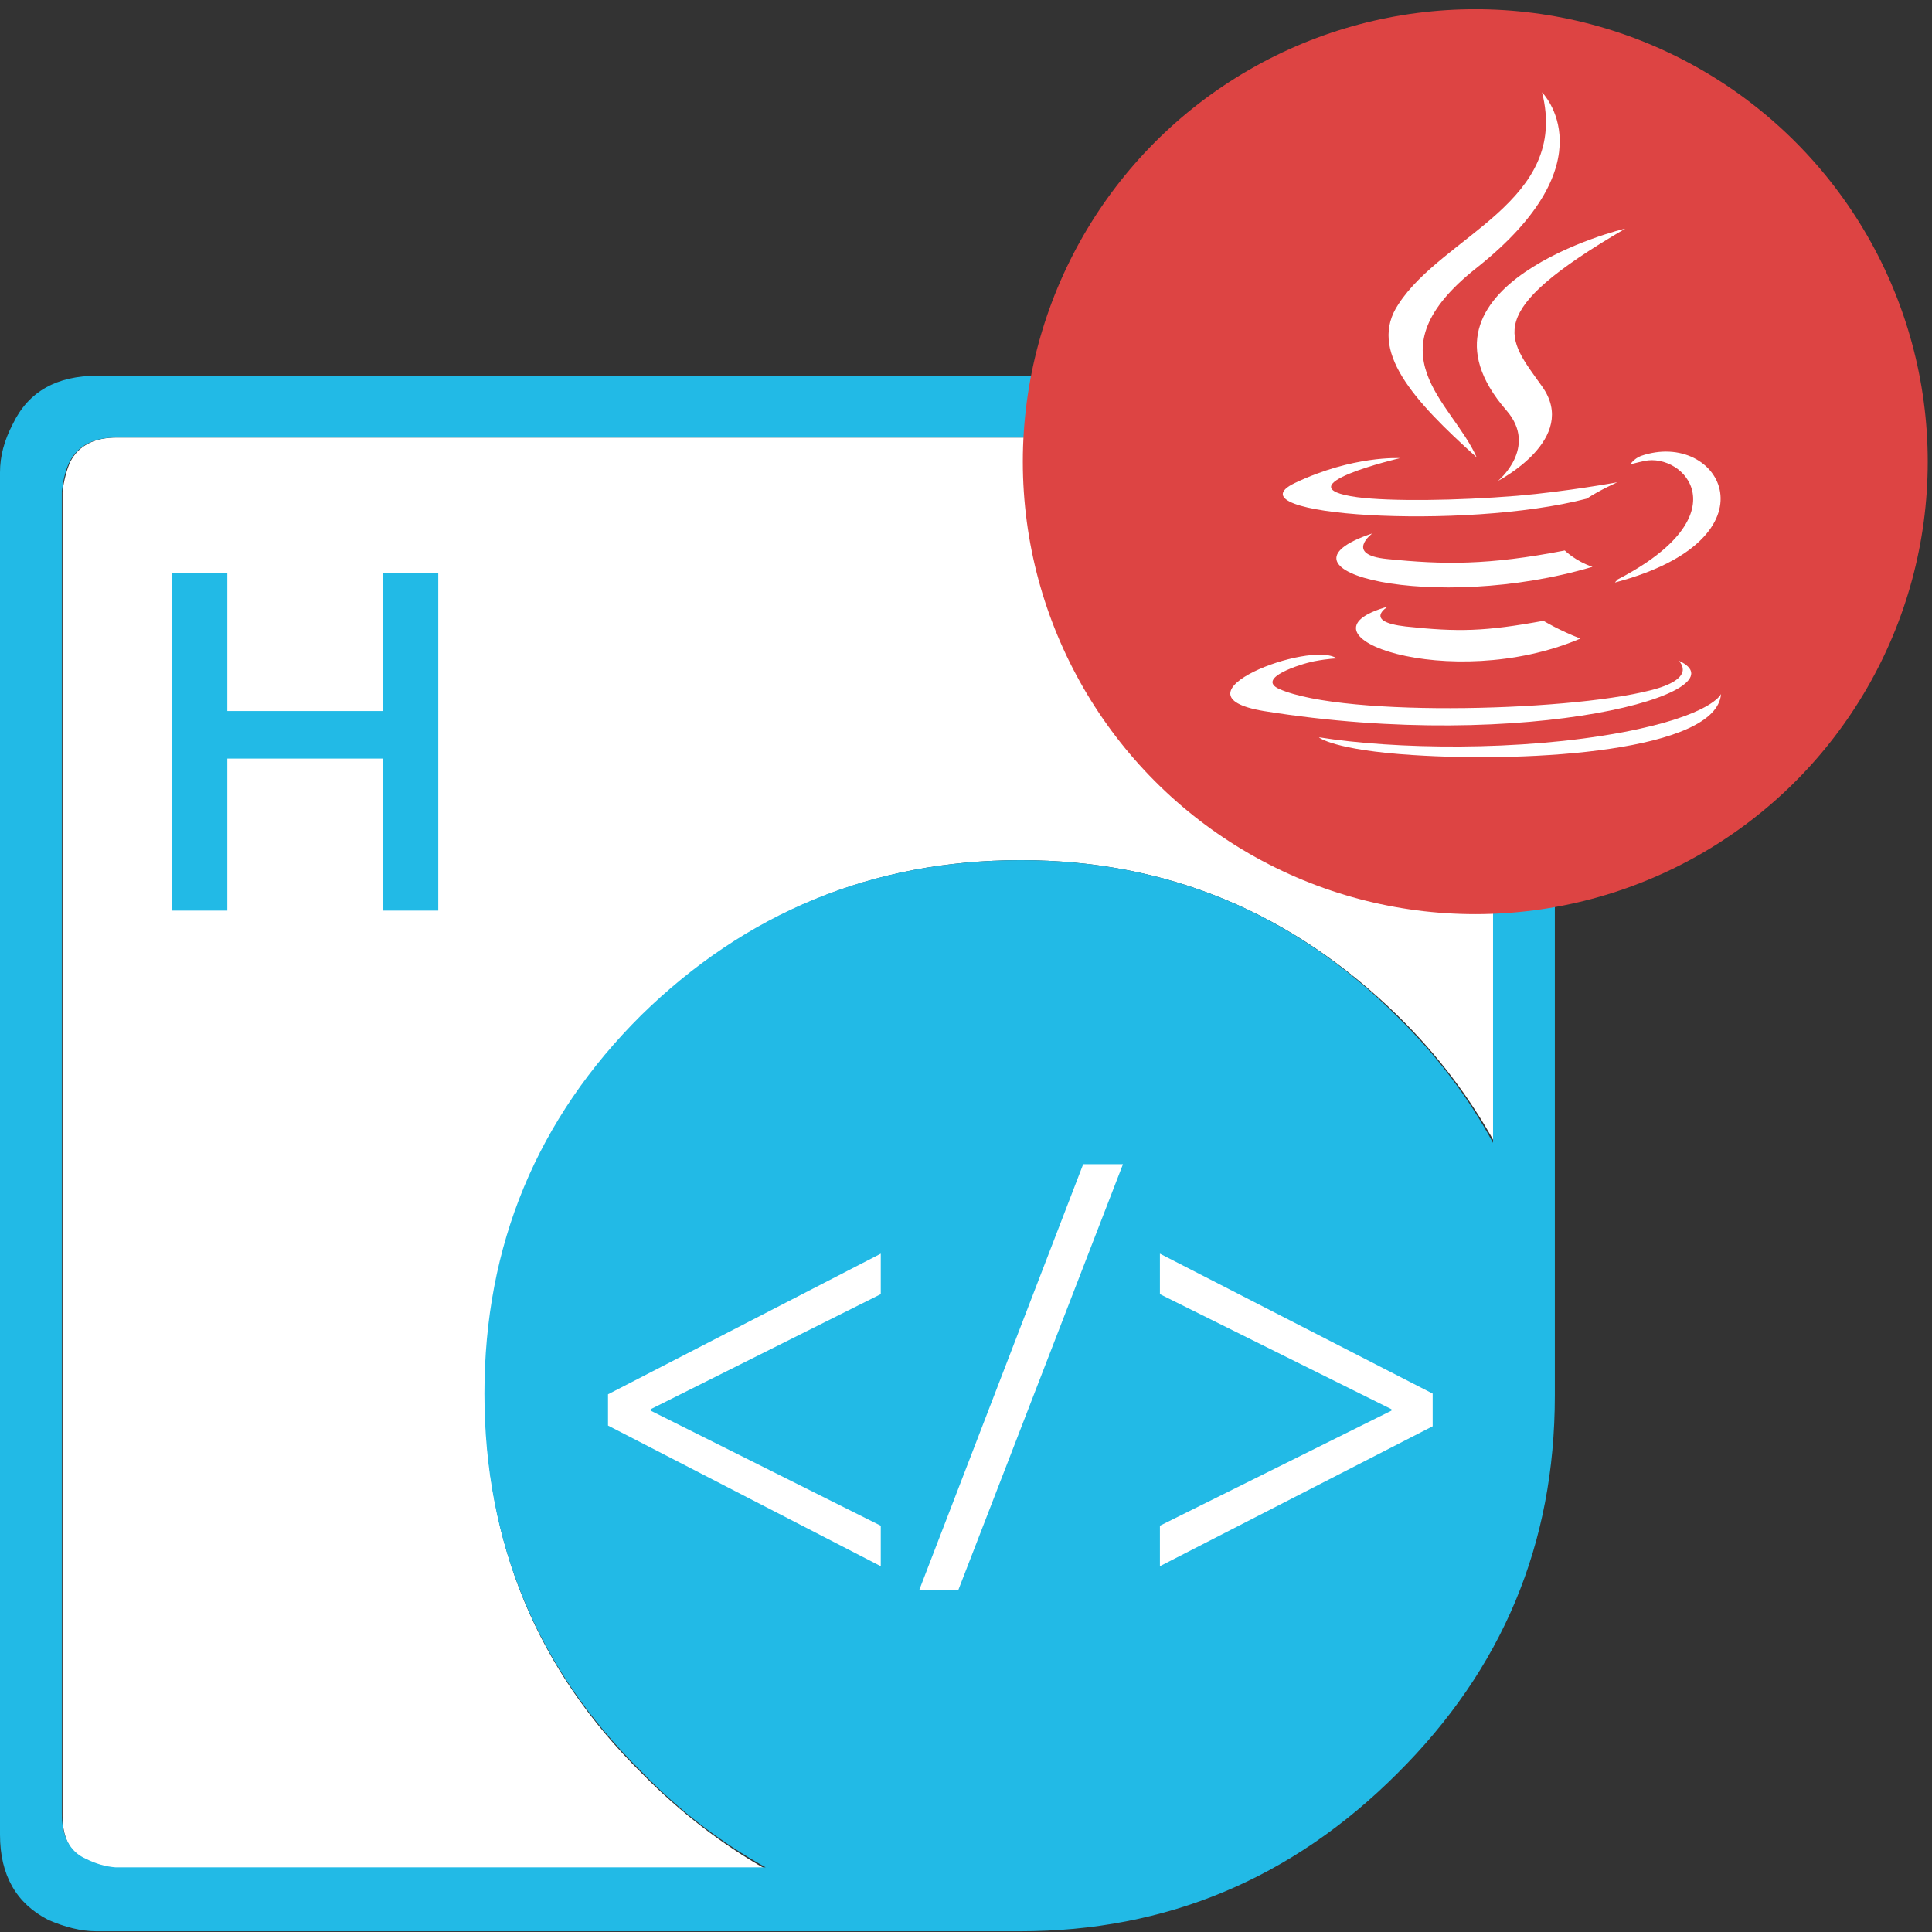 <?xml version="1.0" encoding="UTF-8"?>
<svg xmlns="http://www.w3.org/2000/svg" xmlns:xlink="http://www.w3.org/1999/xlink" version="1.1" id="Layer_1" x="0px" y="0px" viewBox="0 0 272 272" style="enable-background:new 0 0 272 272;" xml:space="preserve">
<rect x="0" y="0" width="272" height="272" fill="#333333" stroke="none"/>
<style type="text/css">
	.st0{fill-rule:evenodd;clip-rule:evenodd;fill:#FFFFFF;}
	.st1{fill-rule:evenodd;clip-rule:evenodd;fill:#22BAE6;}
	.st2{fill:#22BAE6;}
	.st3{fill:#FFFFFF;}
	.st4{fill:#DD4443;}
</style>
<g id="Cloud">
	<path id="XMLID_8_" class="st0" d="M143.7,121.1c-20.9,0-38.7,7.4-53.3,22.1c-14.7,14.6-22.1,32.4-22.1,53.3s7.4,38.7,22.1,53.2   c5.4,5.5,11.3,10,17.5,13.5H16.4c-1.5-0.1-2.8-0.5-4.2-1.2c-2.3-1.1-3.4-3.2-3.4-6.4V69.2c0.2-1.6,0.6-3.1,1.1-4.2   c1.2-2.3,3.4-3.4,6.6-3.4h186.2l1.2,0.2c1.1,0.2,2,0.5,2.9,0.8c2.4,1.1,3.6,3.2,3.6,6.6v91.6c-3.5-6.3-8-12.3-13.5-17.7   C182,128.5,164.3,121.1,143.7,121.1z"></path>
	<g>
		<path id="XMLID_2_" class="st1" d="M143.7,121.1c20.6,0,38.4,7.4,53.1,22.1c5.5,5.4,10,11.4,13.4,17.7V69.2c0-3.3-1.2-5.5-3.6-6.6    c-0.8-0.3-1.8-0.6-2.9-0.8l-1.2-0.2H16.4c-3.2,0-5.4,1.1-6.6,3.4c-0.6,1.2-0.9,2.6-1.1,4.2v186.1c0,3.2,1.1,5.4,3.4,6.4    c1.4,0.7,2.8,1.1,4.2,1.2h91.5c-6.3-3.5-12.2-8-17.5-13.5c-14.7-14.5-22.1-32.3-22.1-53.2s7.4-38.7,22.1-53.3    C105,128.5,122.8,121.1,143.7,121.1z M207.5,53.1c2,0.4,3.6,0.9,4.6,1.5c4.5,2.2,6.8,6.2,6.8,11.9v130c0,20.9-7.4,38.5-22.2,53.2    c-14.8,14.8-32.5,22.2-53.1,22.2H13.6c-2.2,0-4.5-0.6-6.8-1.6C2.3,268,0,264,0,258.3V66.5c0-2.3,0.6-4.5,1.8-6.8    C4,55.1,8,52.9,13.7,52.9h191.6L207.5,53.1z"></path>
		<g>
			<path class="st2" d="M61.7,128.2h-7.8v-21.4H32v21.4h-7.8V80.7H32v19.4h21.9V80.7h7.8V128.2L61.7,128.2z"></path>
		</g>
	</g>
	<g id="shape">
		<path class="st3" d="M85.6,196.3l38.4-19.8v5.7l-32.4,16.2v0.2l32.4,16.2v5.7l-38.4-19.8C85.6,200.7,85.6,196.3,85.6,196.3z"></path>
		<path class="st3" d="M129.4,223.9l23.1-60h5.6l-23.2,60H129.4z"></path>
		<path class="st3" d="M201.7,200.8l-38.4,19.7v-5.7l32.6-16.2v-0.2l-32.6-16.2v-5.7l38.4,19.7V200.8z"></path>
	</g>
</g>
<circle class="st4" cx="207.7" cy="65" r="63.7"></circle>
<g>
	<path class="st3" d="M195.4,85.4c0,0-3.6,2.1,2.5,2.8c7.4,0.8,11.2,0.7,19.4-0.8c0,0,2.1,1.3,5.2,2.5   C204.2,97.7,181,89.4,195.4,85.4"></path>
	<path class="st3" d="M193.2,75.1c0,0-4,3,2.1,3.6c7.9,0.8,14.2,0.9,25-1.2c0,0,1.5,1.5,3.9,2.3C202,86.4,177.3,80.4,193.2,75.1"></path>
	<path class="st3" d="M212.1,57.8c4.5,5.2-1.2,9.9-1.2,9.9s11.5-5.9,6.2-13.3c-4.9-6.9-8.7-10.3,11.7-22.2   C228.8,32.1,196.7,40.1,212.1,57.8"></path>
	<path class="st3" d="M236.3,93c0,0,2.6,2.2-2.9,3.9c-10.6,3.2-44,4.2-53.3,0.1c-3.3-1.5,2.9-3.5,4.9-3.9c2.1-0.4,3.2-0.4,3.2-0.4   c-3.7-2.6-24,5.1-10.3,7.4C215.2,106.1,246,97.3,236.3,93"></path>
	<path class="st3" d="M197.1,64.5c0,0-17,4-6,5.5c4.6,0.6,13.9,0.5,22.5-0.2c7-0.6,14.1-1.9,14.1-1.9s-2.5,1.1-4.3,2.3   c-17.3,4.5-50.7,2.4-41.1-2.2C190.5,64.1,197.1,64.5,197.1,64.5"></path>
	<path class="st3" d="M227.7,81.6c17.6-9.1,9.4-17.9,3.8-16.7c-1.4,0.3-2,0.5-2,0.5s0.5-0.8,1.5-1.2c11.2-3.9,19.8,11.6-3.6,17.8   C227.3,82,227.6,81.8,227.7,81.6"></path>
	<path class="st3" d="M217.1,13c0,0,9.7,9.7-9.2,24.7c-15.2,12-3.5,18.8,0,26.7c-8.9-8-15.4-15.1-11-21.6   C203.2,33.1,221,28.4,217.1,13"></path>
	<path class="st3" d="M198.9,106.3c16.9,1.1,42.8-0.6,43.4-8.6c0,0-1.2,3-13.9,5.4c-14.4,2.7-32.1,2.4-42.7,0.7   C185.6,103.8,187.8,105.6,198.9,106.3"></path>
</g>
</svg>
